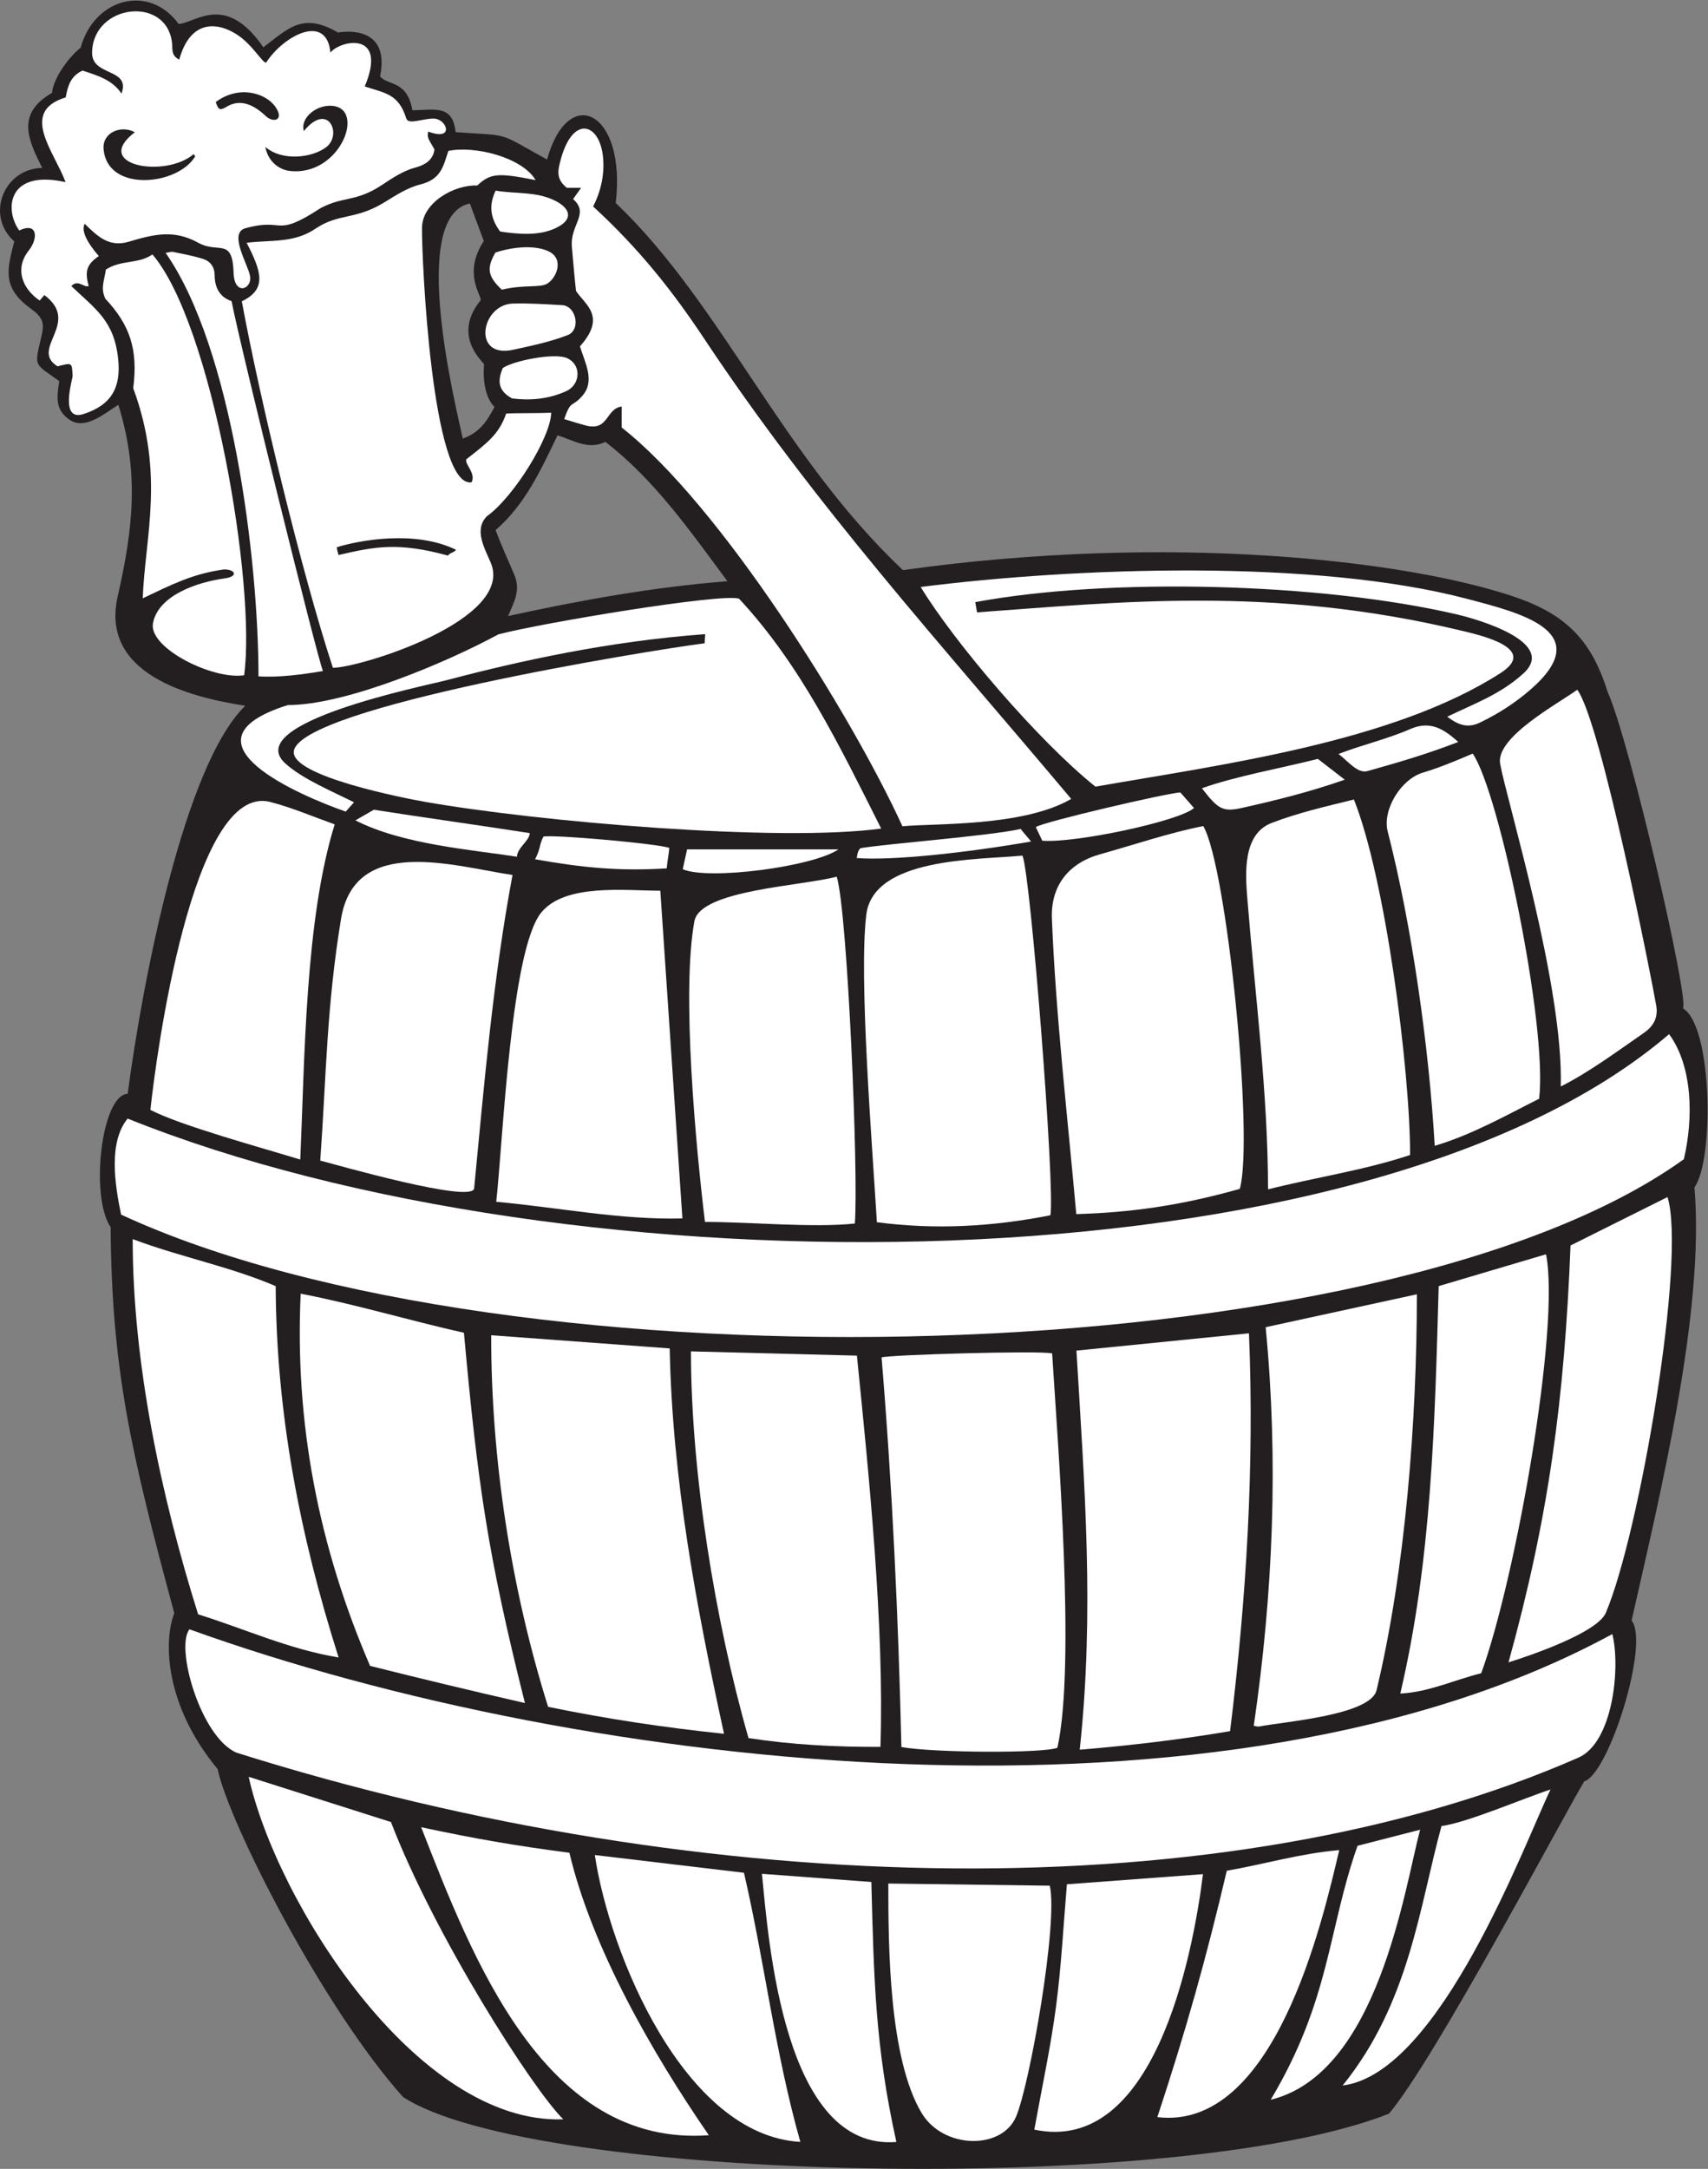 <?xml version="1.0" encoding="UTF-8" standalone="no"?>
<svg
   xmlns:dc="http://purl.org/dc/elements/1.1/"
   xmlns:cc="http://creativecommons.org/ns#"
   xmlns:rdf="http://www.w3.org/1999/02/22-rdf-syntax-ns#"
   xmlns:svg="http://www.w3.org/2000/svg"
   xmlns="http://www.w3.org/2000/svg"
   viewBox="0 0 701.867 891.04"
   height="891.04"
   width="701.867"
   xml:space="preserve"
   id="svg2"
   version="1.1"><rect x="0" y="0" width="701.867" height="891.04" fill="#808080" stroke="none"/><defs
     id="defs6" /><g
     transform="matrix(1.333,0,0,-1.333,0,891.04)"
     id="g10"><g
       transform="scale(0.1)"
       id="g12"><path
         id="path14"
         style="fill:#231f20;fill-opacity:1;fill-rule:evenodd;stroke:none"
         d="m 756.184,4509.3 c -171.598,26.45 -448.164,96.87 -393.348,337.25 47.863,210.07 66.551,381.09 2.051,590.21 -42.465,-26.1 -101.477,-78.5 -149.711,-46.47 -47.406,31.48 -39.254,72.8 -32.524,119.71 -78.199,55.39 -77.359,43.06 -55.511,134.96 10.925,46.02 5.062,61.19 -33.469,89.25 -88.035,64.05 -71.699,120.5 -49.684,206.2 -90,80.06 -32.297,224.52 86.336,226.55 -44.176,86.76 -81.168,167.32 30.028,231.21 3.507,40.44 43.91,103.04 88.273,139.47 41.586,152 211.156,198.08 302.031,72.96 52.426,3.06 144.641,97.9 261.055,-71.86 75.793,56.39 120.398,109.9 229.949,45.52 47.47,7.82 158.98,6.27 130.04,-135.14 23.14,-29.37 83.45,-10.45 99.51,-104.42 65.5,0 124.66,19.73 133.26,-67.54 174.41,-12.86 122.32,3.61 281.94,-84.41 65.8,237.05 244.85,147.83 211.75,-133.91 328.45,-312.98 509.42,-776.34 885.16,-1131.45 830.48,116.01 1550.66,29.04 1879.17,-80.27 163.7,-54.49 243.15,-134.23 293.13,-294.35 68.79,-152.61 253.19,-952.4 232.45,-976.13 90.86,-52.77 96.97,-466.82 35.5,-551.58 32.72,-384.66 -108.08,-954.76 -193.82,-1335.22 56.41,-68.3 -69.74,-472.32 -145.81,-495.43 C 4822.69,1093.71 4422.2,335.137 4281.69,170.051 3635.08,-85.281 1642.29,-40.84 1242.36,221.641 994.086,498.738 704.18,1069.89 670.84,1232.32 510.598,1424.86 502.363,1622.47 537.281,1712.73 400.512,2217.64 344.32,2470.85 341.051,2902.4 c -63.91,93.44 -29.055,407.33 52.578,411.04 45.738,346.6 173.785,1012.97 362.555,1195.85 v 0.01 z m 1486.156,383.88 v 0 c -116.31,157.12 -224.19,311.83 -375.97,429.34 -53.3,-25.66 -98.11,4.87 -147.74,20.31 -51.21,-106.85 -99.75,-213.24 -190.83,-292.22 18.13,-48.44 36.67,-88.27 56.71,-135.06 21.94,-51.29 0.68,-83.79 -18.09,-129.72 223.87,48.86 444.37,88.88 675.92,107.35 z m -760.39,866.21 v 0 c 0.78,18.55 -54.69,83.42 9.44,182.33 -15.9,42.77 -29.38,79.02 -42.94,115.52 -189.94,-38.51 -42.85,-626.18 -21.9,-724.22 52.59,17.79 76.14,56.04 97.93,97.25 -29.87,28.37 -36.77,90 -32.1,131.71 -12.17,15.55 -95.97,92.5 -10.43,197.41" /><path
         id="path16"
         style="fill:#ffffff;fill-opacity:1;fill-rule:evenodd;stroke:none"
         d="m 5145.38,3497.21 c 73.23,-99.72 75.06,-260.15 45.52,-385.38 -928.46,-668.33 -3619.36,-725.65 -4817.584,-170.82 -19.625,93.91 -39.308,223.08 20.098,296.01 1360.336,-547.37 3816.326,-541.45 4751.966,260.19 v 0" /><path
         id="path18"
         style="fill:#ffffff;fill-opacity:1;fill-rule:evenodd;stroke:none"
         d="m 584.105,1662.9 c 1228.825,-442.49 3198.835,-660.36 4386.255,-14.66 25.5,-100.14 2.91,-333.72 -104.77,-380.93 C 3787.38,794.668 2181.74,824.805 728.879,1282.84 618.027,1330.98 539.59,1608.41 584.105,1662.9 v 0" /><path
         id="path20"
         style="fill:#ffffff;fill-opacity:1;fill-rule:evenodd;stroke:none"
         d="m 849.551,6354.41 c -30.281,44.55 -114.692,68.29 -184.528,15.47 8.743,-24.55 12.274,-27.18 34.743,-13.79 43.91,26.17 86.711,1.92 119.273,-29.11 23.524,-22.37 58.219,-13.29 30.512,27.43 v 0 z m -433.895,-77.54 c -42.617,23.38 -99.937,-1.01 -96.394,-50.54 9.722,-135.91 228.808,-114.69 282.636,-23.45 -1.718,2.12 -3.429,4.25 -5.148,6.4 -87.898,-75.14 -315.437,-34.66 -181.094,67.59 v 0 z m 402.696,-45.35 v 0 c 52.191,-45.37 145.461,-33.09 187.798,-0.21 49.59,38.53 5.7,141.51 -69.517,49.1 -11.121,37.07 31.633,75.77 75.937,78 122.07,6.09 40.14,-220.23 -120.3,-200.64 -36.293,4.42 -68.024,34.26 -73.918,73.75 z m -98.223,-388.1 c -3.547,111.24 -46.125,58.04 -108.844,92.8 -75.484,41.84 -137.551,26.07 -214.73,3.18 -61.008,-18.07 -96.16,17.24 -135.586,55.42 -11.617,-22.12 8.613,-59.33 43.617,-99.61 -37.863,-25.7 -43.828,-47.75 -31.113,-92.11 -15.696,-6.43 -32.051,22.03 -53.637,-0.28 76.059,-72.44 132.215,-107.25 144.434,-225.03 9.222,-88.53 -21.379,-141.75 -106.93,-169.45 -75.309,-24.32 -32.985,108.93 -33.453,117.68 -2.242,43.17 -1.875,40.36 -46.637,29.46 -87.258,54.28 74.266,133.86 -40.516,219.53 -5.382,-6.21 -9.718,-11.25 -14.55,-16.86 -54.934,37.68 -77.161,99.36 -33.508,154.26 29.051,36.48 28.402,88.97 -29.336,61.82 -45.566,62.13 -37.949,189.28 142.789,148.87 -34.344,93.75 -144.004,217.03 0.371,261.18 6.453,35.88 15.777,66.48 52.09,82.66 48.098,-16 91.64,-28.69 120.023,-70.94 28.785,79.81 -92.082,51.99 -90.75,126.75 2.672,150.59 232.516,176.29 246.676,27.23 1.609,-16.82 -3.258,-36.86 22.043,-49.22 34.113,123.71 117.129,116.92 178.727,76.62 47.464,-31.06 78.187,-87.44 88.988,-86.02 53.004,82.68 186.543,154.42 198.263,31.16 31.2,38.47 177.77,68.16 105.92,-104.5 61.86,-20.66 104.14,-22.06 127.94,-98.57 6.45,-20.78 51.35,0.29 84.96,-0.49 41.02,-0.9 64.63,-71.11 -17.52,-39.91 -2.69,-17.68 -2.69,-17.68 19.46,-54.89 -3.89,-34.22 -31.96,-48.88 -57.58,-55.68 -40.32,-10.71 -72.95,-33.56 -106,-55.2 -79.18,-51.85 -117.57,-33.21 -187.049,-69.99 -146.175,-95.32 -108.593,-27.21 -234.281,-62.88 -48.902,-16.6 9.125,-108.71 16.328,-146.28 7.77,-40.61 -48.293,-63.13 -50.609,9.29 v 0" /><path
         id="path22"
         style="fill:#ffffff;fill-opacity:1;fill-rule:evenodd;stroke:none"
         d="m 752.59,4603.32 c -97.246,-14.63 -295.047,84.34 -281.035,160.22 16.273,87.85 141.027,127.47 220.121,138.17 46.484,6.26 31.816,29.17 -2.25,27.59 -96.278,-13.46 -160.91,-46.76 -249.422,-88.89 6.984,189.43 68.719,381.88 -29.344,647.66 15.649,121.09 -11.301,196.11 -86.066,275.93 -15,33.21 -3.723,52.21 1.836,89.68 47.062,30.89 101.054,16.32 143.429,46.67 182.836,-212.7 320.536,-1017.91 282.731,-1297.03 v 0 z m 291.06,370.63 c 113.37,26.19 183.96,40.19 337.48,-1.84 4.43,8.52 20.02,9.45 24.49,18.03 -125.61,61.21 -296.87,29.55 -367.2,7.8 0.43,-9.6 3.1,-15.62 5.23,-23.99 v 0 z m -17.41,-347.62 v -0.01 c 82.84,0 561.51,147.36 486.4,324.33 -19.03,44.91 -52.35,101.73 -11.65,142.76 84.88,61.06 198.07,246.86 198.07,319.26 -46.06,-2.53 -96.74,-0.49 -138.67,-2.79 -22.64,-65.75 -61.62,-92.65 -122.83,-140.96 -5.56,-15.87 30.25,-42.12 16.29,-70.94 -122.64,-19.09 -154.19,693.21 -152.9,784.96 1.12,78.12 100.22,132.79 170.36,129.79 40.7,37.97 63.73,39.81 179.85,16.6 -41.82,70.87 -189.25,106.9 -268.99,89.98 -16.15,-49.38 -23,-87.22 -85.98,-103.2 -42.75,-10.82 -76.98,-34.51 -113.17,-56.4 -89.42,-54.08 -138.68,-31.52 -210.926,-80.34 -66.297,-44.84 -137.035,-33.85 -211.719,-43.2 44.504,-86.92 64.602,-142.24 -14.91,-180.32 55.43,-302.33 186.574,-843.51 280.775,-1129.52" /><path
         id="path24"
         style="fill:#ffffff;fill-opacity:1;fill-rule:evenodd;stroke:none"
         d="m 995.52,4616.33 c -63.219,-10.46 -134.25,-20.52 -198.688,-16.37 0,358.12 -80.687,1011.25 -286.285,1305.14 9.844,1.4 16.859,4.26 23.039,3 30.992,-6.43 62.328,-12.08 92.394,-21.65 22.735,-7.26 35.641,-24.87 35.801,-50.89 0.246,-38.5 16.539,-67.36 52.004,-79.04 29.442,-150.41 264.981,-1101.38 281.735,-1140.19 v 0" /><path
         id="path26"
         style="fill:#ffffff;fill-opacity:1;fill-rule:evenodd;stroke:none"
         d="m 2064.5,2528.61 c 8.03,-403.34 81.71,-793.43 167.45,-1187.7 -183.05,19.17 -361.57,45.73 -542.3,83.18 -114.47,364.32 -175.7,763.59 -175.47,1145.17 180.87,-13.37 363.29,-26.85 550.32,-40.65 v 0" /><path
         id="path28"
         style="fill:#ffffff;fill-opacity:1;fill-rule:evenodd;stroke:none"
         d="m 3243.48,2513.23 c 17.7,-283.46 72.65,-960.3 16.25,-1215.17 -38.04,-17.64 -382.34,-16.02 -480.92,2.07 -9.49,400.74 -27.98,801.04 -61.14,1200.8 21.17,7.99 489.78,21.82 525.81,12.3 v 0" /><path
         id="path30"
         style="fill:#ffffff;fill-opacity:1;fill-rule:evenodd;stroke:none"
         d="m 3318.39,2521.9 c 175,17.53 350.68,35.17 531.82,53.31 17.05,-408.84 -7.87,-817.03 -58.18,-1226.13 -155.53,-26.44 -307.37,-44.14 -463.48,-57.19 45.72,427.36 14.84,808.49 -10.16,1230.01 v 0" /><path
         id="path32"
         style="fill:#ffffff;fill-opacity:1;fill-rule:evenodd;stroke:none"
         d="m 3317.88,2942.59 c -26.89,300.61 -63.04,610.16 -75.17,910.38 -4.12,102.16 52.09,171.64 148.53,198.6 100.06,27.96 218.25,67.75 318.17,86.88 72.58,-124.7 156.32,-959.85 112.64,-1118.04 -184.87,-52.21 -338.69,-73.03 -504.17,-77.82 v 0" /><path
         id="path34"
         style="fill:#ffffff;fill-opacity:1;fill-rule:evenodd;stroke:none"
         d="m 2714.17,1300.61 c -139.91,-0.52 -272.9,6.49 -406.75,27.12 -102.95,359.98 -177.38,818 -177.38,1191.8 171.48,-4.39 340.57,-8.73 511.57,-13.11 37.28,-368.15 84.82,-836.61 72.56,-1205.81 v 0" /><path
         id="path36"
         style="fill:#ffffff;fill-opacity:1;fill-rule:evenodd;stroke:none"
         d="m 3238.02,2939 c -177.6,-35.04 -354.1,-45.25 -534.79,-21.38 -14.86,244.51 -56.02,754.36 -32.7,947.36 21.44,177.34 342.92,169.1 481.49,182.47 25.53,-60.11 101.26,-1032.57 86,-1108.45 v 0" /><path
         id="path38"
         style="fill:#ffffff;fill-opacity:1;fill-rule:evenodd;stroke:none"
         d="M 1140.81,1550.18 C 982.262,1918.24 908.266,2297.5 926.914,2697.3 c 164.566,-31.32 336.136,-83.03 503.266,-120.41 42.32,-465.93 73.28,-684.39 188.03,-1141.18 -165.85,37.94 -322.87,75.64 -477.4,114.47 v 0" /><path
         id="path40"
         style="fill:#ffffff;fill-opacity:1;fill-rule:evenodd;stroke:none"
         d="m 4367.85,2695.49 c 0,-387.51 -35.45,-850.33 -124.3,-1220.31 -18.6,-77.19 -286.47,-96.83 -361.25,-111.73 -5.66,-1.13 -12.05,1.37 -17.28,2.07 59.57,408.14 76.57,816.06 36.68,1228.54 154.28,33.58 305.92,66.57 466.15,101.43 v 0" /><path
         id="path42"
         style="fill:#ffffff;fill-opacity:1;fill-rule:evenodd;stroke:none"
         d="m 2635.23,2913.56 c -129.66,-13.81 -320.65,4.95 -462.02,4.95 -28.35,233.87 -72.67,708.96 -32.55,926.74 17.75,96.52 332.05,108.42 438.74,137.36 33.41,-108.18 67.57,-919.88 55.83,-1069.05 v 0" /><path
         id="path44"
         style="fill:#ffffff;fill-opacity:1;fill-rule:evenodd;stroke:none"
         d="m 2103.68,2929.24 c -192.08,-4.84 -380.44,33.69 -573.88,51.3 20.8,188.48 44.61,776.08 138.81,891.57 73.63,90.24 258.81,67.19 366.97,67.19 22.65,-336.07 45.22,-670.88 68.1,-1010.06 v 0" /><path
         id="path46"
         style="fill:#ffffff;fill-opacity:1;fill-rule:evenodd;stroke:none"
         d="m 1043.85,1576.13 c -154.338,25.58 -289.639,88.37 -433.096,132.97 -114.606,365.46 -201.715,775.04 -201.715,1156.46 146.766,-55.42 299.492,-84.3 440.863,-144.96 1.606,-391.62 74.477,-768.75 193.948,-1144.47 v 0" /><path
         id="path48"
         style="fill:#ffffff;fill-opacity:1;fill-rule:evenodd;stroke:none"
         d="m 1579.92,3987.7 c -59.63,-318.41 -87.23,-643.06 -118.27,-965.75 -4.66,-47.65 -423.52,72.41 -474.38,85.58 18.77,262.95 19.25,472.69 64.02,744.91 42.55,258.74 346.1,162.9 528.63,135.26 v 0" /><path
         id="path50"
         style="fill:#ffffff;fill-opacity:1;fill-rule:evenodd;stroke:none"
         d="m 4346.98,3124.8 c -142.5,-47.45 -289.54,-68.39 -437.98,-105.91 0,293.88 -40.23,602.93 -63.75,895.78 -6.18,76.93 -15.02,199.09 74.84,233.44 84.81,32.5 165.89,50.41 253.64,72.26 96.54,-240.93 173.25,-831.68 173.25,-1095.57 v 0" /><path
         id="path52"
         style="fill:#ffffff;fill-opacity:1;fill-rule:evenodd;stroke:none"
         d="m 925.668,3110.75 c -123.867,37.86 -368.93,104.67 -462.059,153.08 16.68,157.71 128.875,1011.66 369.879,948.9 66.313,-17.25 130.004,-44.66 198.282,-69.03 -91.536,-293.86 -92.481,-728.56 -106.102,-1032.95 v 0" /><path
         id="path54"
         style="fill:#ffffff;fill-opacity:1;fill-rule:evenodd;stroke:none"
         d="m 4566.19,1527.57 c -84.41,-20.97 -161.62,-58.3 -249.46,-62.61 96.92,412.57 106.41,831.42 118.39,1255.76 106.28,31.48 217.24,64.38 330.89,98.06 44.5,-224.35 -94.49,-1003.5 -199.82,-1291.21 v 0" /><path
         id="path56"
         style="fill:#ffffff;fill-opacity:1;fill-rule:evenodd;stroke:none"
         d="m 4422.9,3153.08 c -17.52,301.41 -69.76,676.09 -145.06,969.11 -16.85,65.62 39.79,160.52 108.99,181.18 50.88,15.18 103.95,37.49 153.11,58.49 81.65,-117.8 231.36,-838.97 204.81,-1063.73 -102.76,-51.39 -204.61,-109.97 -321.85,-145.05 v 0" /><path
         id="path58"
         style="fill:#ffffff;fill-opacity:1;fill-rule:evenodd;stroke:none"
         d="m 4650.33,1561.13 c 124.24,448.32 172.34,809.82 191.25,1284.81 100.82,50.33 198.09,98.87 298.95,149.2 58.15,-188.33 -85.24,-1033.08 -189.91,-1280.73 -25.14,-61.91 -236.71,-133.63 -300.29,-153.28 v 0" /><path
         id="path60"
         style="fill:#ffffff;fill-opacity:1;fill-rule:evenodd;stroke:none"
         d="m 1298.4,1053.01 c 160.8,-34.59 293.74,-57.639 456.88,-78.694 69.58,-293.183 254.95,-616.679 429.85,-870.593 -505.97,-36.938 -728.86,544.586 -886.73,949.287 v 0" /><path
         id="path62"
         style="fill:#ffffff;fill-opacity:1;fill-rule:evenodd;stroke:none"
         d="m 2738.46,879.395 c 169.31,-2.239 332.35,-4.415 497.72,-6.614 26.18,-114.511 -61.22,-610.418 -103.66,-711.304 -43.76,-103.989 -225.07,-100.981 -291.67,11.14 -100.37,169.149 -102.39,509.844 -102.39,706.778 v 0" /><path
         id="path64"
         style="fill:#ffffff;fill-opacity:1;fill-rule:evenodd;stroke:none"
         d="M 766.613,1208.35 C 912.941,1161.86 1057.62,1115.87 1205.19,1068.96 1340.8,716.367 1642.53,245 1736.37,152.742 1283.3,136.563 851.09,825.664 766.613,1208.35 v 0" /><path
         id="path66"
         style="fill:#ffffff;fill-opacity:1;fill-rule:evenodd;stroke:none"
         d="M 2467.24,83.176 C 2108.85,103.32 1878.45,664.734 1833.71,967.258 c 157.11,-18.684 307.35,-36.555 459.75,-54.668 63.82,-275.82 95.92,-554.973 173.78,-829.414 v 0" /><path
         id="path68"
         style="fill:#ffffff;fill-opacity:1;fill-rule:evenodd;stroke:none"
         d="m 4624.54,4330.35 c -14.9,81.63 178.16,185.19 237.69,228.24 73.06,-95.97 233.86,-913.94 243.7,-974.7 6.07,-37.58 -10.17,-63.51 -39.12,-83.44 -80.24,-55.28 -168.26,-120.88 -255.38,-164.48 8.66,310.04 -165.63,877.76 -186.89,994.38 v 0" /><path
         id="path70"
         style="fill:#ffffff;fill-opacity:1;fill-rule:evenodd;stroke:none"
         d="m 3188.55,120.969 c 22.99,127.683 49.98,251.961 66.68,377.617 16.58,124.598 22.79,250.562 33.77,378.531 140.59,10.449 277.54,20.664 419.5,31.223 C 3675.54,644.883 3554.72,43.215 3188.55,120.969 v 0" /><path
         id="path72"
         style="fill:#ffffff;fill-opacity:1;fill-rule:evenodd;stroke:none"
         d="m 3567.81,159.512 c 88.06,267.051 149.65,485.593 214.05,759.328 114.51,19.922 225.28,53.125 346.67,63.64 -52.07,-221.417 -199.49,-866.003 -560.72,-822.968 v 0" /><path
         id="path74"
         style="fill:#ffffff;fill-opacity:1;fill-rule:evenodd;stroke:none"
         d="m 2348.9,909.387 c 114.39,-8.559 224.01,-16.719 337.23,-25.188 8.06,-298.078 11.21,-504.297 77.16,-801.261 -347,-28.68 -394.25,621.133 -414.39,826.449 v 0" /><path
         id="path76"
         style="fill:#ffffff;fill-opacity:1;fill-rule:evenodd;stroke:none"
         d="m 4139.04,257.004 c 206.11,254.773 236.78,552.273 304.74,799.666 76.93,9.65 252.53,85.35 336.13,112.62 -77.4,-159.13 -340.05,-875.286 -640.87,-912.286 v 0" /><path
         id="path78"
         style="fill:#ffffff;fill-opacity:1;fill-rule:evenodd;stroke:none"
         d="m 3917.28,213.074 c 183.94,308.645 175.75,521.848 267.71,782.719 62.84,16.137 123.77,31.767 192.84,49.507 -48.28,-181.308 -129.46,-751.491 -460.55,-832.226 v 0" /><path
         id="path80"
         style="fill:#ffffff;fill-opacity:1;fill-rule:evenodd;stroke:none"
         d="m 1578.69,5456.48 c -46.66,25.21 -43.5,57.7 -29.01,93.42 29.89,22.03 160.24,48.74 199.2,30.49 44.78,-20.98 40.14,-81.78 -3.29,-101.43 -53.86,-24.37 -109.64,-29.55 -166.91,-22.48 h 0.01 z m 1203.3,-1318.6 v 0 c 96.06,9.54 371.76,-2.14 520.29,84.34 -401.42,477.72 -788.99,902.3 -1131.82,1419.01 -97.14,146.4 -200,276.33 -342.05,406.9 27.12,52.2 36.39,108.91 29.75,159.03 -13.77,104.34 -101.23,123.54 -134.92,-36.93 -5.25,-25.11 0.33,-45.92 24.21,-64.53 10.02,0 23.05,0 44.04,0 -10.69,-15.04 -17.21,-24.16 -24.81,-34.83 51.83,-45.66 -10.05,-78.45 -3.68,-147.74 4.16,-45.15 7.6,-90.34 12.68,-135.36 28.5,-43 94.82,-78.19 12.18,-170.72 15.24,-50.35 47.07,-106.09 8.32,-151.4 -34.17,-39.93 -34.99,-10.01 -56.9,-72.86 23.18,-6.91 44.21,-13.72 65.54,-19.4 72.64,-19.39 61.46,51.38 111.59,58.13 0,-22.96 0,-43.5 0,-64.66 302.27,-236.25 705.64,-879.81 865.58,-1228.98 z M 1717.46,5983.64 c -52.83,-26.99 -116.57,-21.46 -175.64,-12.74 -30.01,40.44 -35.91,80.2 -13.85,126.03 61.2,-10.3 123.69,-2.22 181.01,-29.87 46.45,-22.37 61.75,-56.21 8.48,-83.42 v 0 z m -170.45,-191.98 c -45.67,42.38 -46.39,68.27 -19.64,114.59 66.86,21.41 130.7,20.95 166.17,2.42 45.82,-23.94 21.78,-81.4 -6.54,-98.34 -23.03,-13.77 -70.25,-2.13 -139.99,-18.67 v 0 z m 33.94,-42.78 v 0 c -98.22,-2.83 -127,-170.56 1.17,-142.38 57.18,12.6 112.7,23.87 167.79,45.16 41.62,16.09 26.53,89.86 -16.75,92.29 -50.68,2.89 -101.55,6.37 -152.21,4.93" /><path
         id="path82"
         style="fill:#ffffff;fill-opacity:1;fill-rule:evenodd;stroke:none"
         d="m 2716.45,4130.83 c -315.79,-42.73 -1056.88,20.9 -1406.13,82.35 -57.86,10.19 -416.07,78.91 -404.5,156.41 20.239,136.09 1098.19,310.83 1266.39,332.3 0.49,9.2 0.92,17.07 1.5,28.16 -297.71,-22.01 -571.78,-82.51 -794.98,-141.42 -69.82,-18.43 -638.648,-131.82 -498.765,-257.5 54.055,-48.59 145.805,-86.17 211.385,-119.41 -3.43,-4.25 -22.1,-24.19 -25.62,-28.57 -133.218,46.34 -536.261,215.34 -178.394,328.33 179.754,-0.34 493.234,133.25 649.144,217.93 134.2,35.35 693.24,128.25 741.95,109.71 190.1,-204.49 308.21,-450.53 438.02,-708.29 v 0" /><path
         id="path84"
         style="fill:#ffffff;fill-opacity:1;fill-rule:evenodd;stroke:none"
         d="m 3376.89,4260.04 c -176.43,141.3 -434.98,444.64 -538.68,615.37 474.09,60.3 1213.9,87.42 1684.56,-36.64 165.41,-43.6 401.91,-101.13 193.82,-280.88 -46.83,-40.43 -98.13,-73.42 -154.18,-100.37 -37.88,-18.2 -66.56,-7.89 -100.98,18.09 84.23,40.64 163.51,68.63 234.64,133.15 105.95,96.25 -140.1,166.97 -204.29,181.97 -420.55,98.2 -1074.14,114.43 -1485.3,38 2.4,-13.65 3.9,-22.3 5.51,-31.55 432.6,30.98 906.96,83.88 1491.51,-56.01 56.95,-13.65 241.69,-54.15 122.45,-130.96 -332.04,-213.71 -862.83,-282.44 -1249.06,-350.17 v 0" /><path
         id="path86"
         style="fill:#ffffff;fill-opacity:1;fill-rule:evenodd;stroke:none"
         d="m 1649.5,4036.2 c 17.99,34.51 12.16,43.82 25.78,69.93 31.93,6.62 350.72,-21.57 388.01,-34.94 -1.07,-16.09 -6.67,-44.44 -7.93,-62.96 -144.74,-9.21 -259.21,1.86 -405.86,27.97 v 0" /><path
         id="path88"
         style="fill:#ffffff;fill-opacity:1;fill-rule:evenodd;stroke:none"
         d="m 1095.69,4156.17 c 23.78,13.42 47.61,27.55 56.72,32.69 152.02,-23.85 331.51,-48.68 480.85,-72.11 -1.42,-24.27 -38.12,-44.12 -39.77,-72.71 -134.94,21.07 -353.25,37.53 -497.8,112.13 v 0" /><path
         id="path90"
         style="fill:#ffffff;fill-opacity:1;fill-rule:evenodd;stroke:none"
         d="m 4145.48,4281.48 c -107.2,-37.43 -207.88,-62.69 -319.07,-87.5 -57.59,-12.85 -72.6,-1.79 -121.23,61.06 102.91,37.01 246.64,62.3 357.39,90.57 24.83,-19.2 50.28,-38.9 82.91,-64.13 v 0" /><path
         id="path92"
         style="fill:#ffffff;fill-opacity:1;fill-rule:evenodd;stroke:none"
         d="m 3638.74,4242.16 c 14.4,-16.46 28.23,-32.25 42.02,-47.99 -44.16,-40.15 -364.63,-108.67 -467.71,-100.79 -4.71,9.41 -14.6,31.39 -19.91,42.07 23.42,16.04 401.09,104.25 445.6,106.71 v 0" /><path
         id="path94"
         style="fill:#ffffff;fill-opacity:1;fill-rule:evenodd;stroke:none"
         d="m 2104.7,4005.5 c 4.54,20.57 9.18,41.76 13.46,61.2 158.45,0 312.89,0 466.47,0 -77.27,-53.34 -399.71,-95.93 -479.93,-61.21 v 0.01" /><path
         id="path96"
         style="fill:#ffffff;fill-opacity:1;fill-rule:evenodd;stroke:none"
         d="m 4495.32,4397.71 c -97.82,-37.69 -178.97,-61.32 -279.88,-89.75 -30.02,-8.42 -59.84,30.5 -89.09,52.76 72.95,28.46 149.7,45.57 220.76,76.69 59.43,26.01 100.72,3.43 148.21,-39.7 v 0" /><path
         id="path98"
         style="fill:#ffffff;fill-opacity:1;fill-rule:evenodd;stroke:none"
         d="m 2640.39,4040.09 c 3.22,1.21 -0.29,16.89 11.7,30.18 82.69,14.16 396.59,37.51 494.68,59.38 0.49,-2.6 30.87,-36.2 31.36,-38.8 -195.9,-34.05 -427.11,-59.61 -537.74,-50.76 v 0" /></g></g></svg>
